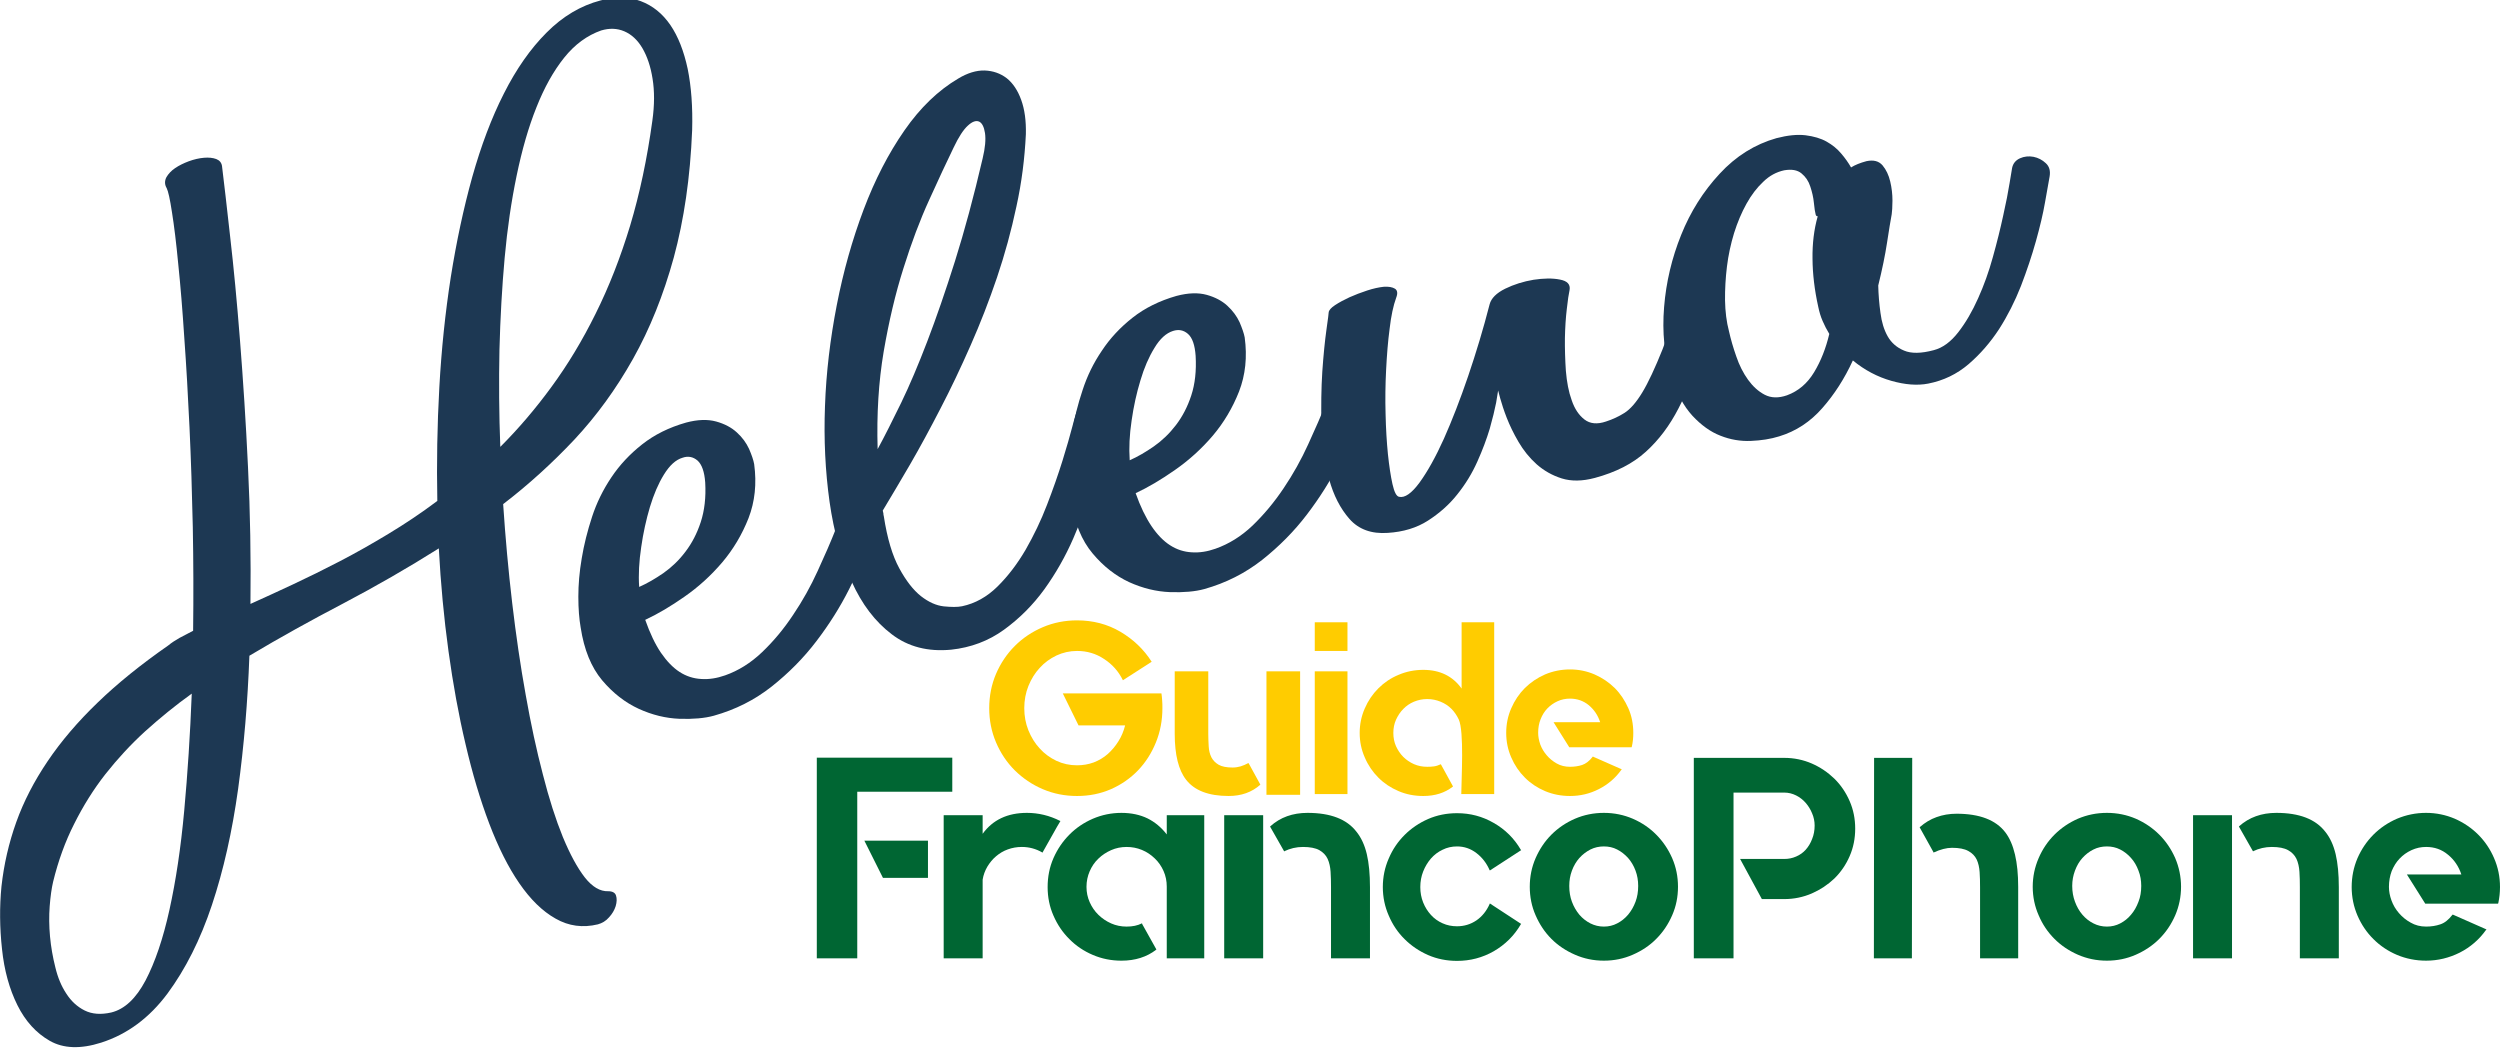 <?xml version="1.0" encoding="UTF-8"?>
<!DOCTYPE svg PUBLIC "-//W3C//DTD SVG 1.1//EN" "http://www.w3.org/Graphics/SVG/1.1/DTD/svg11.dtd">
<!-- Creator: CorelDRAW -->
<svg xmlns="http://www.w3.org/2000/svg" xml:space="preserve" width="1081px" height="454px" version="1.1" style="shape-rendering:geometricPrecision; text-rendering:geometricPrecision; image-rendering:optimizeQuality; fill-rule:evenodd; clip-rule:evenodd"
viewBox="0 0 235.46 98.87"
 xmlns:xlink="http://www.w3.org/1999/xlink"
 xmlns:xodm="http://www.corel.com/coreldraw/odm/2003">
 <defs>
  <style type="text/css">
   <![CDATA[
    .fil1 {fill:#006633;fill-rule:nonzero}
    .fil2 {fill:#1D3853;fill-rule:nonzero}
    .fil0 {fill:#FFCC00;fill-rule:nonzero}
   ]]>
  </style>
 </defs>
 <g id="Camada_x0020_1">
  <path class="fil0" d="M109.39 65.3c0.03,0.23 0.06,0.46 0.07,0.7 0.02,0.23 0.02,0.46 0.02,0.69 0,1.14 -0.2,2.21 -0.61,3.22 -0.41,1.01 -0.97,1.89 -1.69,2.64 -0.71,0.74 -1.57,1.34 -2.55,1.77 -0.99,0.43 -2.05,0.64 -3.19,0.64 -1.14,0 -2.21,-0.21 -3.22,-0.64 -1.01,-0.43 -1.89,-1.03 -2.64,-1.77 -0.75,-0.75 -1.34,-1.63 -1.77,-2.64 -0.43,-1.01 -0.64,-2.08 -0.64,-3.22 0,-1.14 0.21,-2.22 0.64,-3.23 0.43,-1 1.02,-1.88 1.77,-2.63 0.75,-0.75 1.63,-1.34 2.64,-1.77 1.01,-0.43 2.08,-0.64 3.22,-0.64 1.5,0 2.85,0.35 4.08,1.07 1.22,0.72 2.21,1.66 2.95,2.83l-2.71 1.74c-0.41,-0.84 -1,-1.5 -1.77,-2 -0.76,-0.51 -1.61,-0.76 -2.55,-0.76 -0.69,0 -1.34,0.15 -1.94,0.43 -0.6,0.29 -1.13,0.67 -1.57,1.16 -0.45,0.48 -0.8,1.05 -1.07,1.71 -0.26,0.65 -0.39,1.35 -0.39,2.09 0,0.74 0.13,1.44 0.39,2.09 0.27,0.66 0.62,1.23 1.07,1.71 0.44,0.49 0.97,0.87 1.57,1.16 0.6,0.28 1.25,0.42 1.94,0.42 0.56,0 1.08,-0.09 1.57,-0.27 0.49,-0.19 0.93,-0.45 1.32,-0.79 0.38,-0.34 0.72,-0.74 1,-1.19 0.29,-0.45 0.5,-0.96 0.64,-1.51l-4.39 0 -1.48 -3.01 9.29 0 0 0z"/>
  <path id="_1" class="fil0" d="M122.45 63.22l0 11.63 -3.17 0 0 -11.63 3.17 0zm-4.85 8.65l1.1 2.01 0 0.02c-0.8,0.71 -1.79,1.06 -2.98,1.06 -1.88,0 -3.21,-0.51 -4,-1.52 -0.72,-0.91 -1.08,-2.36 -1.08,-4.35l0 -5.87 3.16 0 0 5.87c0,0.42 0.02,0.82 0.04,1.2 0.02,0.39 0.11,0.73 0.25,1.02 0.15,0.29 0.38,0.53 0.69,0.71 0.3,0.17 0.74,0.26 1.31,0.26 0.26,0 0.52,-0.04 0.76,-0.11 0.25,-0.08 0.48,-0.18 0.7,-0.3l0.05 0 0 0z"/>
  <path id="_2" class="fil0" d="M123.83 74.78l0 -11.56 3.08 0 0 11.56 -3.08 0zm0 -16.18l3.08 0 0 2.7 -3.08 0 0 -2.7z"/>
  <path id="_3" class="fil0" d="M140.73 58.6l0 16.18 -3.1 0c0.01,-1.45 0.28,-5.91 -0.24,-7.03 -0.18,-0.38 -0.41,-0.72 -0.69,-1 -0.29,-0.29 -0.63,-0.51 -1.02,-0.67 -0.39,-0.16 -0.81,-0.25 -1.26,-0.25 -0.45,0 -0.86,0.09 -1.25,0.25 -0.38,0.16 -0.72,0.39 -1,0.68 -0.29,0.29 -0.51,0.63 -0.69,1.02 -0.17,0.38 -0.25,0.8 -0.25,1.24 0,0.45 0.08,0.87 0.25,1.25 0.18,0.39 0.4,0.72 0.69,1.01 0.28,0.28 0.62,0.51 1,0.68 0.39,0.17 0.8,0.25 1.25,0.25 0.22,0 0.43,-0.01 0.65,-0.04 0.21,-0.03 0.41,-0.1 0.6,-0.19l0.02 0 0.02 0 1.14 2.08 -0.03 0.03c-0.75,0.58 -1.67,0.87 -2.77,0.87 -0.83,0 -1.61,-0.15 -2.33,-0.46 -0.73,-0.31 -1.36,-0.73 -1.9,-1.27 -0.54,-0.54 -0.97,-1.17 -1.28,-1.9 -0.32,-0.72 -0.48,-1.49 -0.48,-2.31 0,-0.81 0.16,-1.58 0.48,-2.31 0.31,-0.72 0.74,-1.35 1.28,-1.89 0.54,-0.54 1.17,-0.97 1.9,-1.27 0.72,-0.31 1.5,-0.47 2.33,-0.47 1.57,0 2.77,0.59 3.61,1.76l0 -6.24 3.07 0 0 0z"/>
  <path id="_4" class="fil0" d="M147.87 63.04c0.82,0 1.59,0.16 2.31,0.47 0.73,0.32 1.36,0.75 1.9,1.28 0.54,0.54 0.96,1.18 1.28,1.9 0.32,0.72 0.47,1.5 0.47,2.33 0,0.45 -0.04,0.88 -0.14,1.3l-0.02 0.05 -5.87 0 -1.48 -2.36 4.39 0c-0.21,-0.65 -0.57,-1.18 -1.07,-1.6 -0.5,-0.41 -1.09,-0.62 -1.77,-0.62 -0.42,0 -0.81,0.08 -1.18,0.25 -0.37,0.17 -0.69,0.4 -0.96,0.68 -0.27,0.28 -0.48,0.63 -0.63,1.01 -0.16,0.4 -0.23,0.82 -0.23,1.28 0,0.36 0.07,0.72 0.2,1.1 0.14,0.37 0.34,0.71 0.61,1.02 0.26,0.31 0.57,0.56 0.94,0.77 0.37,0.21 0.79,0.31 1.25,0.31 0.42,0 0.8,-0.06 1.14,-0.17 0.35,-0.12 0.68,-0.37 0.99,-0.77l0.02 -0.03 0.05 0.03 2.68 1.18 -0.05 0.05c-0.55,0.77 -1.26,1.38 -2.11,1.81 -0.86,0.44 -1.76,0.65 -2.72,0.65 -0.83,0 -1.61,-0.15 -2.35,-0.46 -0.73,-0.31 -1.36,-0.73 -1.9,-1.27 -0.54,-0.54 -0.97,-1.17 -1.28,-1.89 -0.32,-0.73 -0.48,-1.5 -0.48,-2.32 0,-0.83 0.16,-1.61 0.48,-2.33 0.31,-0.72 0.74,-1.36 1.28,-1.9 0.54,-0.53 1.17,-0.96 1.9,-1.28 0.74,-0.31 1.52,-0.47 2.35,-0.47z"/>
  <path class="fil1" d="M83.16 82.67l-1.75 -3.5 5.99 0 0 3.5 -4.24 0 0 0zm-6.23 -11.32l12.76 0 0 3.21 -8.95 0 0 15.69 -3.81 0 0 -18.9z"/>
  <path id="_1_0" class="fil1" d="M99.88 77.31l-0.32 0.54 -1.38 2.45 -0.03 -0.03c-0.59,-0.34 -1.23,-0.51 -1.91,-0.51 -0.47,0 -0.91,0.08 -1.32,0.23 -0.42,0.15 -0.78,0.37 -1.11,0.65 -0.32,0.27 -0.59,0.6 -0.82,0.98 -0.22,0.38 -0.37,0.78 -0.44,1.22l0 7.41 -3.67 0 0 -13.48 3.67 0 0 1.75c0.95,-1.31 2.34,-1.97 4.17,-1.97 1.08,0 2.13,0.25 3.13,0.76l0.03 0z"/>
  <path id="_2_1" class="fil1" d="M113.42 76.77l0 13.48 -3.53 0 0 -6.76c0,-0.52 -0.1,-1.01 -0.3,-1.46 -0.2,-0.45 -0.47,-0.85 -0.83,-1.19 -0.35,-0.34 -0.75,-0.61 -1.21,-0.8 -0.46,-0.19 -0.94,-0.28 -1.44,-0.28 -0.52,0 -1.01,0.1 -1.46,0.3 -0.45,0.2 -0.85,0.46 -1.2,0.8 -0.35,0.33 -0.62,0.73 -0.82,1.19 -0.2,0.46 -0.3,0.95 -0.3,1.47 0,0.51 0.1,0.99 0.3,1.44 0.2,0.45 0.47,0.85 0.82,1.19 0.35,0.34 0.75,0.61 1.2,0.81 0.45,0.2 0.94,0.3 1.46,0.3 0.56,0 1.03,-0.1 1.43,-0.3l0.03 0 0 0.05 1.34 2.4 -0.02 0.03c-0.88,0.68 -1.97,1.03 -3.27,1.03 -0.95,0 -1.85,-0.18 -2.69,-0.54 -0.85,-0.36 -1.59,-0.86 -2.21,-1.49 -0.63,-0.62 -1.13,-1.36 -1.5,-2.21 -0.37,-0.84 -0.55,-1.74 -0.55,-2.69 0,-0.98 0.18,-1.88 0.55,-2.73 0.37,-0.84 0.87,-1.58 1.5,-2.21 0.62,-0.63 1.36,-1.13 2.21,-1.5 0.84,-0.36 1.74,-0.55 2.69,-0.55 0.94,0 1.76,0.18 2.46,0.52 0.7,0.35 1.3,0.85 1.81,1.51l0 -1.81 3.53 0 0 0z"/>
  <path id="_3_2" class="fil1" d="M115.3 76.77l3.67 0 0 13.48 -3.67 0 0 -13.48zm12.46 1.56c0.45,0.56 0.77,1.26 0.97,2.1 0.2,0.85 0.3,1.89 0.3,3.13l0 6.69 -3.67 0 0 -6.71c0,-0.5 -0.01,-0.98 -0.04,-1.44 -0.03,-0.46 -0.12,-0.87 -0.28,-1.22 -0.16,-0.35 -0.43,-0.62 -0.78,-0.82 -0.36,-0.2 -0.88,-0.3 -1.54,-0.3 -0.63,0 -1.21,0.14 -1.75,0.4l0 0.03 -0.03 -0.03 -1.32 -2.32 0.03 -0.03c0.93,-0.84 2.1,-1.26 3.5,-1.26 2.16,0 3.7,0.59 4.61,1.78l0 0z"/>
  <path id="_4_3" class="fil1" d="M140.35 85.1l2.92 1.91 -0.03 0.03c-0.63,1.08 -1.48,1.92 -2.55,2.54 -1.07,0.61 -2.22,0.91 -3.46,0.91 -0.97,0 -1.88,-0.18 -2.73,-0.55 -0.84,-0.37 -1.58,-0.87 -2.21,-1.5 -0.63,-0.62 -1.13,-1.36 -1.49,-2.21 -0.37,-0.84 -0.56,-1.74 -0.56,-2.69 0,-0.96 0.19,-1.86 0.56,-2.7 0.36,-0.85 0.86,-1.58 1.49,-2.21 0.63,-0.63 1.37,-1.13 2.21,-1.5 0.85,-0.37 1.76,-0.55 2.73,-0.55 1.24,0 2.39,0.3 3.46,0.92 1.07,0.61 1.92,1.45 2.55,2.53l0.03 0.03 -2.94 1.91 -0.03 -0.02c-0.29,-0.67 -0.71,-1.21 -1.25,-1.62 -0.55,-0.42 -1.16,-0.62 -1.82,-0.62 -0.49,0 -0.94,0.1 -1.36,0.31 -0.43,0.2 -0.79,0.48 -1.1,0.83 -0.3,0.35 -0.55,0.76 -0.73,1.22 -0.18,0.46 -0.27,0.94 -0.27,1.47 0,0.52 0.09,1 0.27,1.45 0.18,0.45 0.43,0.84 0.73,1.17 0.31,0.34 0.67,0.6 1.1,0.79 0.42,0.19 0.87,0.28 1.36,0.28 0.66,0 1.27,-0.18 1.82,-0.55 0.54,-0.37 0.96,-0.89 1.25,-1.55l0.03 -0.06 0.02 0.03 0 0z"/>
  <path id="_5" class="fil1" d="M151.06 76.55c0.97,0 1.88,0.19 2.72,0.55 0.85,0.37 1.59,0.87 2.21,1.5 0.63,0.63 1.13,1.37 1.5,2.21 0.37,0.85 0.55,1.75 0.55,2.7 0,0.95 -0.18,1.85 -0.55,2.69 -0.37,0.85 -0.87,1.59 -1.5,2.22 -0.62,0.63 -1.36,1.12 -2.21,1.49 -0.84,0.37 -1.75,0.56 -2.72,0.56 -0.97,0 -1.88,-0.19 -2.72,-0.56 -0.85,-0.37 -1.59,-0.86 -2.22,-1.49 -0.63,-0.63 -1.12,-1.37 -1.49,-2.22 -0.37,-0.84 -0.55,-1.74 -0.55,-2.69 0,-0.95 0.18,-1.85 0.55,-2.7 0.37,-0.84 0.86,-1.58 1.49,-2.21 0.63,-0.63 1.37,-1.13 2.22,-1.5 0.84,-0.36 1.75,-0.55 2.72,-0.55zm0 10.71c0.45,0 0.87,-0.1 1.25,-0.3 0.39,-0.2 0.73,-0.47 1.03,-0.82 0.29,-0.35 0.53,-0.76 0.7,-1.22 0.17,-0.45 0.25,-0.95 0.25,-1.49 0,-0.51 -0.08,-0.99 -0.25,-1.44 -0.17,-0.46 -0.41,-0.86 -0.7,-1.19 -0.3,-0.33 -0.64,-0.6 -1.03,-0.8 -0.38,-0.2 -0.8,-0.29 -1.25,-0.29 -0.45,0 -0.87,0.09 -1.27,0.29 -0.39,0.2 -0.74,0.47 -1.04,0.8 -0.29,0.33 -0.53,0.73 -0.7,1.19 -0.17,0.45 -0.25,0.93 -0.25,1.44 0,0.54 0.08,1.04 0.25,1.49 0.17,0.46 0.41,0.87 0.7,1.22 0.3,0.35 0.65,0.62 1.04,0.82 0.4,0.2 0.82,0.3 1.27,0.3z"/>
  <path id="_6" class="fil1" d="M168.05 71.37c0.91,0 1.78,0.18 2.59,0.53 0.8,0.35 1.51,0.83 2.13,1.43 0.61,0.6 1.09,1.31 1.44,2.12 0.35,0.8 0.52,1.67 0.52,2.58 0,0.92 -0.17,1.79 -0.52,2.59 -0.35,0.81 -0.83,1.51 -1.44,2.11 -0.62,0.59 -1.33,1.06 -2.13,1.41 -0.81,0.35 -1.68,0.53 -2.59,0.53l-2.11 0 -2.05 -3.78 4.16 0c0.39,0 0.76,-0.07 1.12,-0.23 0.35,-0.15 0.65,-0.36 0.9,-0.64 0.25,-0.28 0.45,-0.61 0.6,-1 0.16,-0.39 0.24,-0.81 0.24,-1.28 0,-0.4 -0.08,-0.78 -0.24,-1.15 -0.15,-0.37 -0.35,-0.69 -0.6,-0.98 -0.25,-0.29 -0.55,-0.52 -0.9,-0.7 -0.36,-0.18 -0.73,-0.27 -1.12,-0.27l-4.78 0 0 15.61 -3.74 0 0 -18.88 8.52 0z"/>
  <path id="_7" class="fil1" d="M176.51 71.37l3.59 0 -0.03 18.88 -3.58 0 0.02 -18.88zm12.36 7.02c0.81,1.07 1.21,2.78 1.21,5.12l0 6.74 -3.59 0 0 -6.72c0,-0.49 -0.01,-0.96 -0.04,-1.4 -0.03,-0.45 -0.12,-0.85 -0.28,-1.19 -0.16,-0.33 -0.42,-0.6 -0.79,-0.8 -0.35,-0.2 -0.87,-0.3 -1.53,-0.3 -0.52,0 -1.09,0.15 -1.7,0.43l-0.03 0.03 -0.02 -0.05 -1.3 -2.34 0.03 -0.03c0.47,-0.41 0.99,-0.73 1.56,-0.93 0.58,-0.21 1.21,-0.32 1.89,-0.32 2.17,0 3.7,0.59 4.59,1.76l0 0z"/>
  <path id="_8" class="fil1" d="M198.44 76.55c0.97,0 1.88,0.19 2.72,0.55 0.84,0.37 1.58,0.87 2.21,1.5 0.63,0.63 1.13,1.37 1.5,2.21 0.36,0.85 0.55,1.75 0.55,2.7 0,0.95 -0.19,1.85 -0.55,2.69 -0.37,0.85 -0.87,1.59 -1.5,2.22 -0.63,0.63 -1.37,1.12 -2.21,1.49 -0.84,0.37 -1.75,0.56 -2.72,0.56 -0.97,0 -1.88,-0.19 -2.73,-0.56 -0.84,-0.37 -1.58,-0.86 -2.21,-1.49 -0.63,-0.63 -1.13,-1.37 -1.49,-2.22 -0.37,-0.84 -0.56,-1.74 -0.56,-2.69 0,-0.95 0.19,-1.85 0.56,-2.7 0.36,-0.84 0.86,-1.58 1.49,-2.21 0.63,-0.63 1.37,-1.13 2.21,-1.5 0.85,-0.36 1.76,-0.55 2.73,-0.55zm0 10.71c0.45,0 0.86,-0.1 1.25,-0.3 0.39,-0.2 0.73,-0.47 1.02,-0.82 0.3,-0.35 0.53,-0.76 0.7,-1.22 0.18,-0.45 0.26,-0.95 0.26,-1.49 0,-0.51 -0.08,-0.99 -0.26,-1.44 -0.17,-0.46 -0.4,-0.86 -0.7,-1.19 -0.29,-0.33 -0.63,-0.6 -1.02,-0.8 -0.39,-0.2 -0.8,-0.29 -1.25,-0.29 -0.45,0 -0.88,0.09 -1.27,0.29 -0.4,0.2 -0.74,0.47 -1.04,0.8 -0.3,0.33 -0.53,0.73 -0.7,1.19 -0.17,0.45 -0.26,0.93 -0.26,1.44 0,0.54 0.09,1.04 0.26,1.49 0.17,0.46 0.4,0.87 0.7,1.22 0.3,0.35 0.64,0.62 1.04,0.82 0.39,0.2 0.82,0.3 1.27,0.3z"/>
  <path id="_9" class="fil1" d="M206.55 76.77l3.67 0 0 13.48 -3.67 0 0 -13.48zm12.46 1.56c0.45,0.56 0.77,1.26 0.97,2.1 0.2,0.85 0.3,1.89 0.3,3.13l0 6.69 -3.67 0 0 -6.71c0,-0.5 -0.01,-0.98 -0.04,-1.44 -0.03,-0.46 -0.12,-0.87 -0.28,-1.22 -0.17,-0.35 -0.43,-0.62 -0.79,-0.82 -0.36,-0.2 -0.87,-0.3 -1.53,-0.3 -0.63,0 -1.22,0.14 -1.76,0.4l0 0.03 -0.02 -0.03 -1.32 -2.32 0.02 -0.03c0.94,-0.84 2.11,-1.26 3.51,-1.26 2.16,0 3.69,0.59 4.61,1.78l0 0z"/>
  <path id="_10" class="fil1" d="M228.5 76.55c0.95,0 1.85,0.19 2.7,0.55 0.84,0.37 1.58,0.87 2.21,1.5 0.63,0.63 1.13,1.37 1.49,2.21 0.37,0.85 0.56,1.75 0.56,2.73 0,0.52 -0.06,1.02 -0.16,1.51l-0.03 0.05 -6.85 0 -1.73 -2.75 5.13 0c-0.25,-0.76 -0.67,-1.38 -1.26,-1.86 -0.58,-0.49 -1.27,-0.73 -2.06,-0.73 -0.48,0 -0.94,0.1 -1.38,0.3 -0.43,0.2 -0.8,0.46 -1.11,0.79 -0.32,0.33 -0.56,0.73 -0.75,1.18 -0.17,0.46 -0.26,0.95 -0.26,1.49 0,0.42 0.08,0.84 0.24,1.28 0.16,0.44 0.39,0.83 0.7,1.19 0.31,0.36 0.67,0.66 1.11,0.9 0.43,0.25 0.91,0.37 1.45,0.37 0.49,0 0.93,-0.07 1.34,-0.21 0.4,-0.13 0.78,-0.43 1.14,-0.9l0.03 -0.02 0.05 0.02 3.13 1.38 -0.05 0.05c-0.65,0.91 -1.47,1.62 -2.47,2.13 -1,0.5 -2.06,0.76 -3.17,0.76 -0.97,0 -1.88,-0.18 -2.74,-0.54 -0.85,-0.36 -1.59,-0.86 -2.22,-1.49 -0.63,-0.62 -1.13,-1.36 -1.5,-2.21 -0.36,-0.84 -0.55,-1.74 -0.55,-2.69 0,-0.98 0.19,-1.88 0.55,-2.73 0.37,-0.84 0.87,-1.58 1.5,-2.21 0.63,-0.63 1.37,-1.13 2.22,-1.5 0.86,-0.36 1.77,-0.55 2.74,-0.55z"/>
  <path class="fil2" d="M56.57 0.03c1.41,-0.37 2.67,-0.35 3.78,0.07 1.12,0.42 2.05,1.17 2.79,2.25 0.73,1.07 1.27,2.45 1.63,4.13 0.34,1.68 0.48,3.6 0.42,5.76 -0.18,4.47 -0.77,8.46 -1.73,12 -0.97,3.53 -2.25,6.72 -3.84,9.55 -1.59,2.83 -3.43,5.36 -5.51,7.59 -2.09,2.22 -4.32,4.25 -6.72,6.09 0.21,3.16 0.49,6.26 0.85,9.31 0.36,3.05 0.78,5.93 1.27,8.64 0.48,2.72 1.02,5.22 1.62,7.51 0.58,2.28 1.21,4.24 1.88,5.89 0.68,1.64 1.37,2.91 2.07,3.81 0.71,0.9 1.45,1.33 2.21,1.3 0.39,0 0.65,0.14 0.73,0.41 0.09,0.27 0.08,0.61 -0.03,0.99 -0.12,0.38 -0.33,0.74 -0.63,1.06 -0.29,0.34 -0.65,0.55 -1.05,0.66 -1.41,0.34 -2.74,0.17 -3.98,-0.54 -1.25,-0.7 -2.38,-1.82 -3.42,-3.33 -1.04,-1.51 -1.98,-3.39 -2.83,-5.62 -0.85,-2.24 -1.59,-4.72 -2.23,-7.47 -0.65,-2.74 -1.18,-5.66 -1.61,-8.78 -0.43,-3.12 -0.73,-6.33 -0.91,-9.67 -2.95,1.86 -5.95,3.58 -8.99,5.18 -3.04,1.59 -6,3.23 -8.85,4.93 -0.16,4.33 -0.51,8.5 -1.06,12.53 -0.56,4.03 -1.38,7.68 -2.47,10.95 -1.09,3.27 -2.49,6.04 -4.18,8.33 -1.71,2.3 -3.79,3.84 -6.25,4.63 -1.94,0.62 -3.56,0.56 -4.84,-0.17 -1.28,-0.73 -2.3,-1.85 -3.05,-3.36 -0.75,-1.51 -1.24,-3.27 -1.45,-5.28 -0.22,-2.02 -0.24,-3.98 -0.05,-5.91 0.23,-2.07 0.69,-4.08 1.39,-6.04 0.7,-1.96 1.69,-3.87 2.96,-5.75 1.27,-1.88 2.84,-3.72 4.71,-5.52 1.86,-1.8 4.08,-3.59 6.65,-5.38 0.3,-0.25 0.66,-0.48 1.06,-0.71 0.41,-0.22 0.84,-0.45 1.28,-0.67 0.04,-3.25 0.03,-6.51 -0.03,-9.77 -0.07,-3.26 -0.17,-6.39 -0.31,-9.38 -0.14,-2.99 -0.3,-5.8 -0.49,-8.43 -0.17,-2.62 -0.36,-4.94 -0.57,-6.95 -0.19,-2 -0.39,-3.63 -0.59,-4.88 -0.19,-1.25 -0.36,-2.01 -0.5,-2.28 -0.2,-0.34 -0.2,-0.68 -0.03,-1.02 0.19,-0.33 0.46,-0.62 0.83,-0.87 0.37,-0.25 0.8,-0.46 1.28,-0.64 0.49,-0.18 0.97,-0.29 1.42,-0.33 0.46,-0.04 0.85,0 1.17,0.12 0.31,0.12 0.49,0.34 0.54,0.65 0.2,1.59 0.45,3.82 0.77,6.68 0.33,2.85 0.64,6.12 0.93,9.81 0.29,3.69 0.55,7.65 0.75,11.89 0.21,4.25 0.28,8.54 0.23,12.87 1.29,-0.58 2.64,-1.2 4.05,-1.86 1.41,-0.66 2.87,-1.38 4.37,-2.16 1.5,-0.78 3.02,-1.64 4.56,-2.57 1.54,-0.93 3.09,-1.96 4.62,-3.11 -0.07,-3.56 -0.01,-7.13 0.19,-10.71 0.2,-3.59 0.56,-7.04 1.08,-10.38 0.53,-3.33 1.2,-6.47 2.02,-9.42 0.83,-2.94 1.81,-5.56 2.98,-7.86 1.16,-2.3 2.5,-4.22 4.02,-5.74 1.52,-1.53 3.22,-2.54 5.09,-3.03zm0.05 2.83c-1.31,0.46 -2.48,1.31 -3.48,2.56 -1.01,1.26 -1.88,2.82 -2.62,4.69 -0.75,1.87 -1.36,4.01 -1.86,6.42 -0.5,2.41 -0.88,4.99 -1.13,7.75 -0.25,2.76 -0.41,5.65 -0.49,8.66 -0.06,3.01 -0.04,6.06 0.08,9.14 1.69,-1.69 3.3,-3.57 4.82,-5.65 1.52,-2.07 2.91,-4.37 4.16,-6.9 1.26,-2.53 2.34,-5.29 3.25,-8.29 0.9,-3 1.6,-6.3 2.09,-9.87 0.21,-1.5 0.21,-2.81 0.02,-3.97 -0.18,-1.15 -0.51,-2.11 -0.96,-2.88 -0.45,-0.76 -1.02,-1.29 -1.7,-1.58 -0.68,-0.29 -1.4,-0.31 -2.18,-0.08zm-46.14 92.49c1.26,-0.31 2.33,-1.32 3.23,-3.02 0.9,-1.72 1.65,-3.93 2.25,-6.65 0.6,-2.72 1.07,-5.83 1.39,-9.33 0.32,-3.5 0.56,-7.17 0.71,-11.03 -1.55,1.11 -3,2.3 -4.38,3.54 -1.38,1.26 -2.62,2.61 -3.75,4.04 -1.12,1.43 -2.1,3 -2.94,4.68 -0.85,1.67 -1.51,3.5 -1.99,5.47 -0.14,0.6 -0.25,1.37 -0.32,2.29 -0.07,0.92 -0.06,1.87 0.03,2.85 0.09,0.98 0.26,1.95 0.5,2.9 0.23,0.97 0.58,1.8 1.04,2.49 0.45,0.7 1.02,1.23 1.72,1.58 0.7,0.35 1.53,0.41 2.51,0.19z"/>
  <path id="_1_0" class="fil2" d="M64.62 39.79c1.09,-0.29 2.03,-0.32 2.83,-0.1 0.8,0.22 1.45,0.57 1.95,1.03 0.52,0.47 0.89,0.99 1.15,1.55 0.25,0.58 0.41,1.05 0.48,1.43 0.25,1.84 0.07,3.54 -0.53,5.09 -0.61,1.55 -1.44,2.94 -2.48,4.17 -1.05,1.23 -2.23,2.31 -3.54,3.22 -1.31,0.92 -2.55,1.65 -3.71,2.19 0.44,1.25 0.93,2.29 1.48,3.1 0.55,0.8 1.14,1.41 1.76,1.81 0.62,0.4 1.3,0.62 2.03,0.66 0.73,0.05 1.48,-0.07 2.25,-0.34 1.25,-0.44 2.41,-1.16 3.48,-2.18 1.07,-1.02 2.05,-2.19 2.93,-3.52 0.89,-1.32 1.66,-2.7 2.31,-4.13 0.66,-1.43 1.23,-2.74 1.71,-3.96 0.48,-1.22 0.85,-2.26 1.08,-3.12 0.24,-0.87 0.37,-1.39 0.39,-1.56 0.03,-0.51 0.24,-0.92 0.62,-1.24 0.39,-0.33 0.79,-0.5 1.22,-0.53 0.42,-0.03 0.8,0.11 1.14,0.43 0.33,0.31 0.48,0.83 0.45,1.58 -0.03,0.18 -0.16,0.75 -0.39,1.74 -0.25,0.98 -0.63,2.2 -1.17,3.64 -0.54,1.46 -1.23,3.02 -2.08,4.72 -0.86,1.71 -1.89,3.34 -3.09,4.91 -1.2,1.58 -2.61,3 -4.21,4.27 -1.61,1.27 -3.42,2.18 -5.45,2.75 -0.87,0.24 -1.95,0.33 -3.23,0.29 -1.29,-0.05 -2.57,-0.36 -3.84,-0.94 -1.28,-0.59 -2.43,-1.48 -3.45,-2.69 -1.03,-1.23 -1.7,-2.88 -2.02,-4.96 -0.14,-0.8 -0.22,-1.77 -0.22,-2.91 0,-1.14 0.1,-2.34 0.32,-3.62 0.21,-1.28 0.54,-2.58 0.97,-3.9 0.43,-1.32 1.04,-2.56 1.82,-3.72 0.78,-1.17 1.75,-2.2 2.89,-3.1 1.15,-0.91 2.53,-1.6 4.15,-2.06zm-0.33 3.31c-0.65,0.19 -1.23,0.73 -1.76,1.59 -0.53,0.86 -0.96,1.87 -1.32,3.06 -0.35,1.18 -0.63,2.44 -0.82,3.78 -0.2,1.34 -0.27,2.59 -0.19,3.74 0.75,-0.33 1.51,-0.77 2.29,-1.31 0.77,-0.54 1.47,-1.21 2.07,-2.01 0.61,-0.8 1.09,-1.72 1.44,-2.79 0.35,-1.07 0.5,-2.31 0.42,-3.72 -0.07,-1.02 -0.32,-1.71 -0.72,-2.07 -0.42,-0.36 -0.89,-0.45 -1.41,-0.27z"/>
  <path id="_2_1" class="fil2" d="M90.25 7.39c0.86,-0.52 1.7,-0.78 2.49,-0.76 0.79,0.03 1.48,0.27 2.08,0.73 0.58,0.46 1.04,1.15 1.36,2.04 0.33,0.91 0.47,1.98 0.44,3.23 -0.11,2.27 -0.39,4.54 -0.89,6.81 -0.48,2.27 -1.09,4.5 -1.83,6.69 -0.74,2.18 -1.57,4.32 -2.49,6.4 -0.92,2.09 -1.86,4.07 -2.84,5.95 -0.97,1.88 -1.92,3.64 -2.86,5.26 -0.95,1.62 -1.8,3.07 -2.57,4.34 0.03,0.1 0.05,0.18 0.06,0.26 0,0.09 0.01,0.17 0.04,0.27 0.32,2.09 0.81,3.72 1.46,4.91 0.64,1.18 1.32,2.05 2.04,2.62 0.72,0.56 1.43,0.88 2.14,0.96 0.71,0.07 1.28,0.08 1.73,-0.01 1.23,-0.26 2.35,-0.88 3.35,-1.87 0.99,-0.98 1.87,-2.14 2.64,-3.46 0.76,-1.33 1.44,-2.73 2.01,-4.22 0.58,-1.5 1.06,-2.88 1.46,-4.16 0.39,-1.27 0.71,-2.36 0.94,-3.26 0.23,-0.9 0.4,-1.43 0.53,-1.6 0.18,-0.21 0.42,-0.37 0.72,-0.49 0.3,-0.11 0.61,-0.12 0.93,-0.01 0.31,0.1 0.57,0.31 0.77,0.64 0.2,0.33 0.28,0.85 0.24,1.57 -0.02,0.17 -0.14,0.79 -0.34,1.84 -0.2,1.06 -0.54,2.34 -0.99,3.83 -0.45,1.5 -1.05,3.09 -1.78,4.79 -0.74,1.7 -1.65,3.3 -2.72,4.79 -1.08,1.49 -2.35,2.76 -3.81,3.82 -1.46,1.06 -3.12,1.68 -4.97,1.88 -2.19,0.21 -4.06,-0.27 -5.6,-1.45 -1.56,-1.18 -2.82,-2.83 -3.78,-4.97 -0.97,-2.13 -1.67,-4.64 -2.08,-7.51 -0.4,-2.86 -0.55,-5.87 -0.43,-9.01 0.11,-3.15 0.49,-6.32 1.11,-9.51 0.62,-3.19 1.47,-6.19 2.53,-9 1.06,-2.81 2.34,-5.29 3.84,-7.45 1.5,-2.16 3.19,-3.78 5.07,-4.89zm-0.43 6.49c-0.67,1.38 -1.44,3.03 -2.3,4.93 -0.87,1.9 -1.68,4.05 -2.43,6.45 -0.76,2.39 -1.37,5 -1.86,7.84 -0.48,2.84 -0.67,5.9 -0.57,9.19 0.68,-1.25 1.41,-2.71 2.21,-4.35 0.8,-1.65 1.62,-3.59 2.47,-5.81 0.85,-2.22 1.72,-4.74 2.61,-7.56 0.89,-2.83 1.76,-6.05 2.6,-9.66 0.24,-1 0.31,-1.79 0.22,-2.39 -0.09,-0.59 -0.28,-0.95 -0.56,-1.08 -0.29,-0.12 -0.64,0 -1.05,0.38 -0.42,0.38 -0.87,1.07 -1.34,2.06z"/>
  <path id="_3_2" class="fil2" d="M110.81 27.86c1.1,-0.29 2.04,-0.32 2.84,-0.1 0.8,0.22 1.45,0.57 1.95,1.03 0.51,0.47 0.89,0.99 1.15,1.55 0.24,0.57 0.41,1.05 0.48,1.43 0.25,1.84 0.07,3.54 -0.53,5.09 -0.61,1.55 -1.44,2.94 -2.48,4.17 -1.05,1.23 -2.23,2.3 -3.55,3.22 -1.31,0.92 -2.55,1.65 -3.71,2.19 0.44,1.25 0.94,2.28 1.49,3.1 0.54,0.8 1.13,1.41 1.76,1.81 0.62,0.4 1.3,0.62 2.03,0.66 0.73,0.05 1.48,-0.07 2.24,-0.34 1.25,-0.44 2.42,-1.16 3.49,-2.18 1.06,-1.02 2.04,-2.19 2.93,-3.52 0.89,-1.32 1.66,-2.7 2.31,-4.13 0.66,-1.43 1.23,-2.74 1.71,-3.96 0.48,-1.22 0.84,-2.26 1.08,-3.13 0.23,-0.86 0.37,-1.38 0.39,-1.55 0.03,-0.51 0.23,-0.93 0.62,-1.25 0.39,-0.32 0.79,-0.5 1.22,-0.52 0.42,-0.03 0.8,0.11 1.13,0.42 0.34,0.32 0.49,0.84 0.45,1.59 -0.02,0.17 -0.15,0.75 -0.39,1.74 -0.24,0.98 -0.63,2.2 -1.16,3.64 -0.54,1.45 -1.23,3.02 -2.08,4.72 -0.86,1.7 -1.89,3.34 -3.09,4.91 -1.2,1.58 -2.61,3 -4.21,4.27 -1.61,1.26 -3.42,2.18 -5.45,2.75 -0.87,0.24 -1.95,0.33 -3.23,0.29 -1.29,-0.05 -2.57,-0.36 -3.85,-0.94 -1.27,-0.59 -2.42,-1.48 -3.44,-2.7 -1.03,-1.22 -1.71,-2.87 -2.02,-4.95 -0.15,-0.8 -0.22,-1.77 -0.22,-2.92 0,-1.13 0.1,-2.33 0.32,-3.61 0.2,-1.28 0.53,-2.58 0.97,-3.9 0.43,-1.33 1.03,-2.56 1.82,-3.72 0.77,-1.17 1.74,-2.2 2.88,-3.1 1.15,-0.91 2.54,-1.6 4.15,-2.06zm-0.33 3.3c-0.64,0.2 -1.23,0.73 -1.75,1.6 -0.53,0.86 -0.97,1.87 -1.32,3.06 -0.36,1.18 -0.64,2.44 -0.83,3.78 -0.2,1.34 -0.26,2.58 -0.18,3.74 0.75,-0.33 1.5,-0.77 2.28,-1.31 0.77,-0.54 1.47,-1.21 2.08,-2.01 0.61,-0.8 1.09,-1.72 1.44,-2.79 0.35,-1.07 0.49,-2.31 0.41,-3.72 -0.07,-1.02 -0.31,-1.71 -0.72,-2.07 -0.41,-0.36 -0.88,-0.45 -1.41,-0.28z"/>
  <path id="_4_3" class="fil2" d="M162.21 26.49c-0.75,2.34 -1.42,4.52 -2,6.53 -0.59,2.01 -1.29,3.82 -2.12,5.43 -0.83,1.61 -1.85,2.98 -3.08,4.09 -1.23,1.12 -2.83,1.93 -4.79,2.46 -1.19,0.32 -2.23,0.33 -3.13,0.05 -0.89,-0.28 -1.68,-0.73 -2.36,-1.33 -0.68,-0.61 -1.25,-1.32 -1.71,-2.11 -0.47,-0.8 -0.83,-1.56 -1.11,-2.27 -0.28,-0.72 -0.47,-1.32 -0.61,-1.82 -0.13,-0.5 -0.2,-0.75 -0.2,-0.75 -0.01,0.1 -0.07,0.48 -0.19,1.16 -0.13,0.66 -0.33,1.48 -0.6,2.44 -0.29,0.96 -0.67,1.99 -1.17,3.1 -0.49,1.1 -1.12,2.13 -1.89,3.09 -0.76,0.96 -1.68,1.77 -2.75,2.46 -1.07,0.69 -2.34,1.07 -3.79,1.16 -1.54,0.11 -2.74,-0.33 -3.61,-1.31 -0.86,-0.98 -1.5,-2.22 -1.92,-3.75 -0.43,-1.53 -0.66,-3.21 -0.72,-5.03 -0.04,-1.83 -0.02,-3.53 0.08,-5.09 0.11,-1.57 0.24,-2.88 0.39,-3.95 0.15,-1.06 0.22,-1.61 0.21,-1.63 0.02,-0.21 0.22,-0.44 0.6,-0.69 0.38,-0.25 0.84,-0.5 1.36,-0.74 0.52,-0.23 1.08,-0.45 1.67,-0.64 0.58,-0.19 1.1,-0.3 1.55,-0.35 0.47,-0.03 0.81,0.03 1.06,0.18 0.24,0.15 0.28,0.44 0.12,0.85 -0.27,0.74 -0.48,1.71 -0.62,2.93 -0.16,1.2 -0.26,2.5 -0.33,3.87 -0.07,1.37 -0.09,2.76 -0.05,4.15 0.03,1.4 0.11,2.66 0.22,3.78 0.12,1.12 0.26,2.07 0.43,2.83 0.17,0.76 0.38,1.15 0.62,1.19 0.53,0.13 1.18,-0.32 1.93,-1.34 0.74,-1.02 1.51,-2.39 2.29,-4.12 0.77,-1.73 1.54,-3.71 2.29,-5.91 0.75,-2.21 1.43,-4.46 2.02,-6.76 0.15,-0.57 0.64,-1.06 1.47,-1.47 0.82,-0.4 1.71,-0.68 2.67,-0.84 0.94,-0.14 1.77,-0.16 2.47,-0.02 0.71,0.13 1.01,0.46 0.92,0.98 -0.08,0.36 -0.17,0.95 -0.26,1.78 -0.1,0.83 -0.16,1.75 -0.18,2.76 -0.01,1 0.02,2.03 0.09,3.08 0.09,1.05 0.26,1.98 0.55,2.77 0.27,0.8 0.67,1.4 1.2,1.81 0.53,0.41 1.21,0.47 2.03,0.19 0.62,-0.2 1.2,-0.47 1.74,-0.81 0.55,-0.35 1.11,-0.99 1.68,-1.93 0.57,-0.94 1.2,-2.3 1.91,-4.07 0.69,-1.77 1.48,-4.22 2.36,-7.33 0.16,-0.65 0.48,-1.08 0.94,-1.3 0.46,-0.22 0.89,-0.28 1.31,-0.17 0.41,0.11 0.73,0.37 0.98,0.79 0.25,0.42 0.26,0.96 0.03,1.62z"/>
  <path id="_5_4" class="fil2" d="M167.33 13c1.04,-0.27 1.94,-0.36 2.72,-0.27 0.78,0.1 1.44,0.29 1.99,0.6 0.55,0.31 1,0.68 1.37,1.12 0.37,0.43 0.68,0.87 0.93,1.31 0.38,-0.24 0.86,-0.43 1.45,-0.59 0.67,-0.14 1.17,-0.01 1.52,0.4 0.34,0.41 0.58,0.92 0.72,1.52 0.14,0.59 0.21,1.19 0.21,1.8 -0.01,0.61 -0.03,1.03 -0.07,1.27 -0.11,0.6 -0.26,1.49 -0.44,2.68 -0.18,1.19 -0.46,2.54 -0.83,4.04 0.02,0.86 0.09,1.72 0.21,2.58 0.11,0.86 0.33,1.59 0.68,2.21 0.34,0.6 0.86,1.06 1.54,1.34 0.68,0.29 1.61,0.28 2.8,-0.04 0.85,-0.22 1.61,-0.79 2.31,-1.69 0.7,-0.9 1.32,-1.97 1.86,-3.18 0.55,-1.22 1.02,-2.52 1.4,-3.91 0.39,-1.4 0.71,-2.69 0.97,-3.9 0.27,-1.21 0.47,-2.22 0.6,-3.05 0.13,-0.82 0.21,-1.3 0.24,-1.44 0.09,-0.42 0.34,-0.72 0.74,-0.9 0.4,-0.18 0.83,-0.22 1.27,-0.14 0.44,0.09 0.83,0.29 1.16,0.6 0.34,0.31 0.45,0.73 0.36,1.26 -0.09,0.53 -0.24,1.34 -0.43,2.42 -0.19,1.1 -0.48,2.31 -0.86,3.67 -0.38,1.36 -0.85,2.76 -1.41,4.22 -0.57,1.45 -1.26,2.81 -2.06,4.06 -0.81,1.24 -1.76,2.34 -2.86,3.29 -1.11,0.95 -2.38,1.56 -3.81,1.84 -1.02,0.2 -2.18,0.11 -3.48,-0.26 -1.3,-0.37 -2.52,-1.01 -3.62,-1.92 -0.79,1.72 -1.75,3.21 -2.88,4.49 -1.13,1.29 -2.48,2.18 -4.06,2.66 -0.8,0.25 -1.69,0.39 -2.67,0.43 -0.98,0.04 -1.93,-0.12 -2.86,-0.49 -0.94,-0.36 -1.82,-1 -2.64,-1.88 -0.82,-0.89 -1.49,-2.13 -2.01,-3.73 -0.64,-1.97 -0.85,-4.14 -0.66,-6.5 0.19,-2.36 0.73,-4.63 1.61,-6.81 0.87,-2.17 2.08,-4.09 3.62,-5.75 1.53,-1.66 3.32,-2.78 5.37,-3.36zm3.92 15.89c-0.35,-1.58 -0.53,-3.09 -0.54,-4.53 -0.02,-1.44 0.14,-2.76 0.49,-4 -0.11,0 -0.16,-0.05 -0.19,-0.15 -0.06,-0.22 -0.12,-0.59 -0.17,-1.11 -0.05,-0.52 -0.17,-1.03 -0.34,-1.54 -0.16,-0.51 -0.44,-0.92 -0.83,-1.24 -0.39,-0.32 -0.93,-0.41 -1.63,-0.29 -0.73,0.16 -1.39,0.51 -1.97,1.08 -0.59,0.55 -1.12,1.24 -1.58,2.07 -0.46,0.83 -0.85,1.75 -1.17,2.77 -0.31,1.02 -0.54,2.08 -0.67,3.15 -0.13,1.07 -0.19,2.13 -0.18,3.18 0.02,1.06 0.14,2.03 0.37,2.9 0.17,0.76 0.4,1.56 0.69,2.38 0.28,0.83 0.65,1.56 1.11,2.2 0.45,0.62 0.97,1.1 1.57,1.41 0.6,0.31 1.3,0.33 2.1,0.05 1.06,-0.39 1.91,-1.11 2.55,-2.17 0.64,-1.06 1.11,-2.26 1.43,-3.61 -0.25,-0.41 -0.46,-0.82 -0.63,-1.22 -0.18,-0.41 -0.31,-0.85 -0.41,-1.33z"/>
 </g>
</svg>
